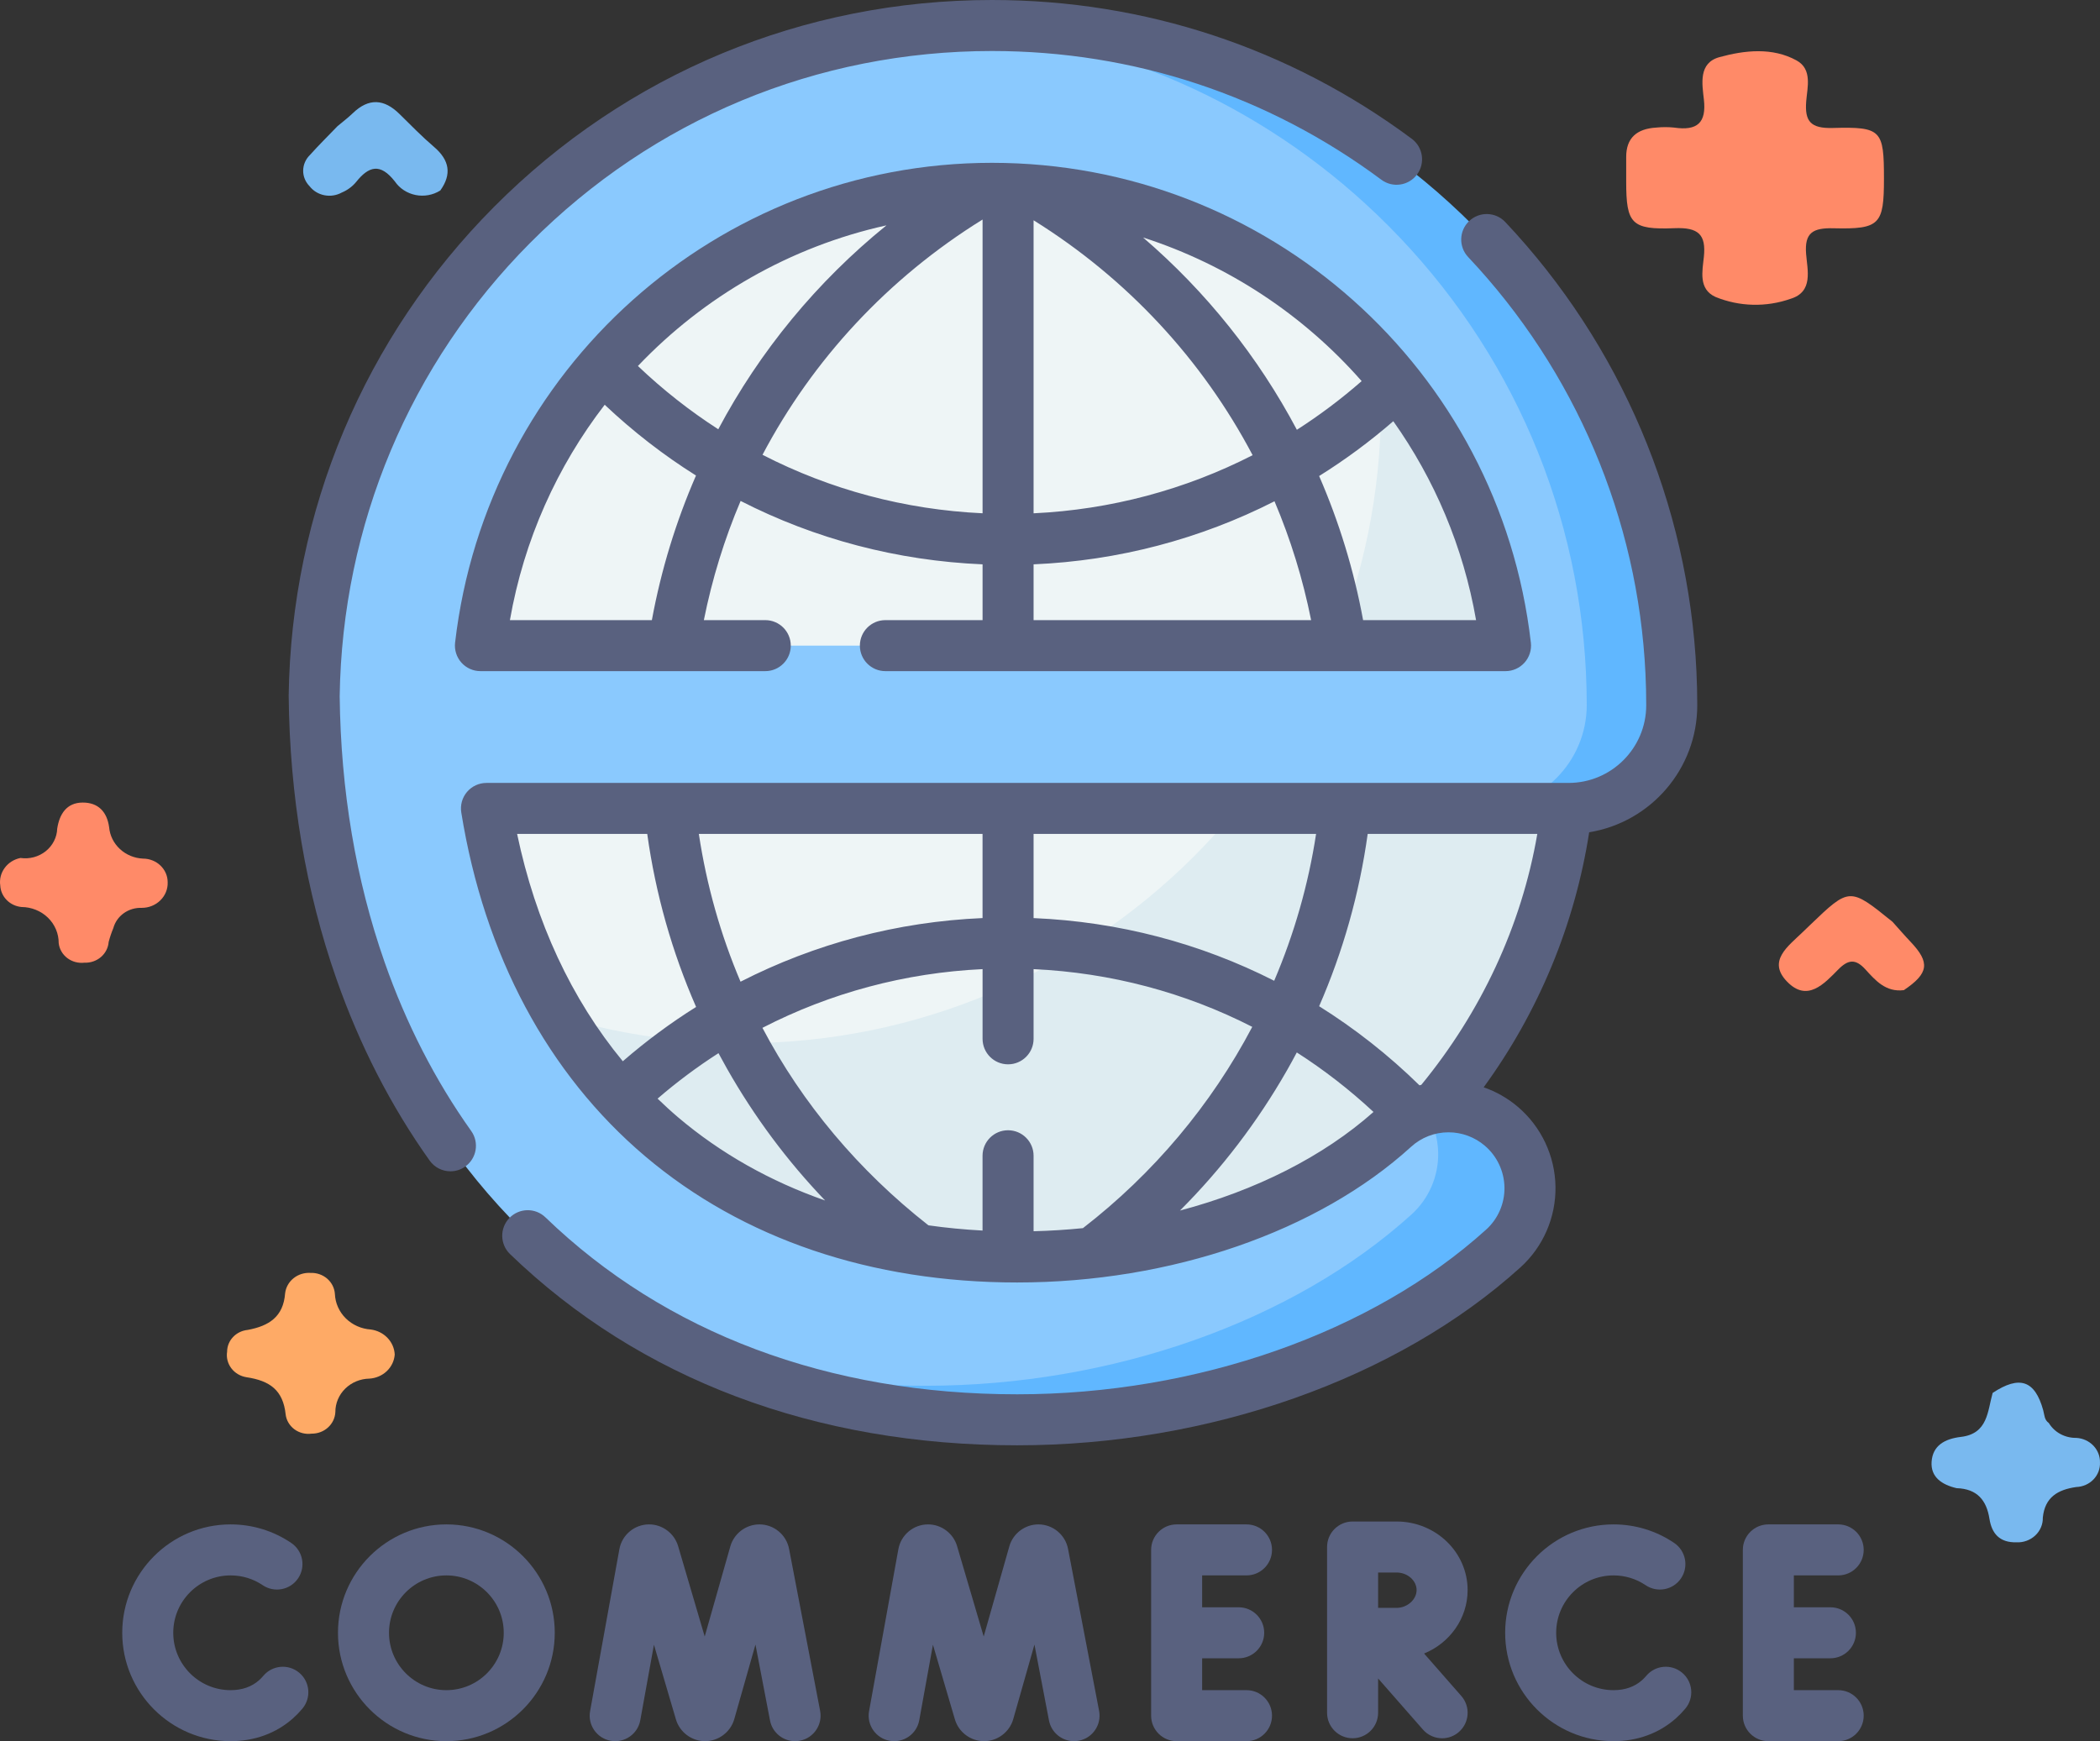 <svg width="82" height="68" viewBox="0 0 82 68" fill="none" xmlns="http://www.w3.org/2000/svg">
<rect x="0" y="0" width="82" height="68" fill="#333333" stroke="none"/>
<path d="M76.399 58.12C75.831 57.987 75.384 57.693 75.424 57.091C75.466 56.462 75.927 56.194 76.568 56.118C77.626 55.994 77.607 55.115 77.808 54.4C78.859 53.705 79.459 53.907 79.782 55.075C79.832 55.254 79.822 55.451 80.001 55.575C80.109 55.754 80.265 55.903 80.453 56.005C80.641 56.107 80.854 56.159 81.07 56.156C81.324 56.169 81.564 56.276 81.738 56.456C81.911 56.635 82.005 56.872 81.999 57.117C82.004 57.238 81.985 57.359 81.941 57.473C81.897 57.586 81.831 57.691 81.745 57.78C81.659 57.869 81.556 57.941 81.442 57.991C81.327 58.042 81.203 58.07 81.077 58.075C80.343 58.178 79.847 58.48 79.767 59.27C79.771 59.399 79.747 59.527 79.696 59.647C79.646 59.767 79.57 59.876 79.474 59.966C79.378 60.056 79.264 60.127 79.138 60.173C79.012 60.22 78.878 60.241 78.744 60.235C78.071 60.252 77.774 59.884 77.684 59.319C77.57 58.594 77.207 58.145 76.399 58.12Z" fill="#79B9EF"/>
<path d="M74.341 38.67C73.632 38.757 73.233 38.291 72.838 37.858C72.457 37.441 72.17 37.468 71.781 37.862C71.23 38.42 70.569 39.157 69.777 38.333C69.001 37.528 69.825 36.954 70.385 36.409C70.479 36.318 70.575 36.227 70.669 36.136C72.222 34.645 72.222 34.645 73.898 36.001C74.133 36.262 74.362 36.528 74.605 36.784C75.372 37.593 75.315 38.013 74.341 38.67Z" fill="#FF8A68"/>
<path d="M15.413 52.902C15.395 53.147 15.285 53.377 15.103 53.55C14.921 53.723 14.68 53.826 14.424 53.842C14.068 53.848 13.729 53.988 13.481 54.232C13.232 54.476 13.094 54.804 13.095 55.146C13.085 55.374 12.983 55.59 12.81 55.748C12.638 55.906 12.408 55.993 12.169 55.991C12.051 56.007 11.93 56 11.815 55.971C11.699 55.942 11.591 55.891 11.496 55.821C11.402 55.751 11.323 55.663 11.264 55.564C11.205 55.464 11.167 55.354 11.154 55.24C11.054 54.297 10.543 53.924 9.622 53.787C9.385 53.749 9.173 53.623 9.032 53.437C8.891 53.25 8.832 53.018 8.868 52.79C8.869 52.578 8.951 52.374 9.099 52.218C9.247 52.061 9.45 51.962 9.67 51.94C10.504 51.786 11.065 51.426 11.133 50.51C11.16 50.28 11.278 50.069 11.462 49.921C11.647 49.772 11.884 49.698 12.124 49.713C12.364 49.703 12.598 49.784 12.776 49.938C12.954 50.092 13.062 50.307 13.077 50.536C13.092 50.893 13.243 51.231 13.502 51.488C13.76 51.744 14.109 51.899 14.48 51.924C14.73 51.957 14.961 52.072 15.131 52.251C15.302 52.429 15.402 52.66 15.413 52.902Z" fill="#FEAA66"/>
<path d="M13.177 4.929C13.377 4.76 13.588 4.602 13.776 4.421C14.399 3.82 14.998 3.859 15.599 4.452C16.043 4.89 16.479 5.337 16.953 5.742C17.553 6.256 17.646 6.805 17.193 7.439C17.052 7.528 16.895 7.589 16.729 7.62C16.564 7.65 16.394 7.649 16.229 7.616C16.064 7.583 15.907 7.519 15.768 7.428C15.629 7.337 15.51 7.221 15.418 7.086C14.849 6.36 14.402 6.481 13.896 7.119C13.749 7.293 13.559 7.431 13.345 7.52C13.14 7.633 12.899 7.671 12.667 7.625C12.436 7.58 12.229 7.454 12.088 7.272C11.925 7.107 11.835 6.888 11.838 6.66C11.841 6.433 11.935 6.216 12.101 6.054C12.446 5.669 12.817 5.304 13.177 4.929Z" fill="#79B9EF"/>
<path d="M0.8 33.508C0.975 33.533 1.153 33.522 1.323 33.477C1.492 33.431 1.65 33.351 1.786 33.243C1.921 33.135 2.031 33 2.108 32.848C2.186 32.696 2.229 32.53 2.234 32.361C2.321 31.799 2.597 31.346 3.228 31.344C3.827 31.341 4.177 31.695 4.261 32.306C4.289 32.63 4.439 32.933 4.683 33.159C4.926 33.385 5.247 33.518 5.586 33.533C5.712 33.533 5.837 33.557 5.954 33.604C6.071 33.65 6.177 33.718 6.266 33.804C6.356 33.89 6.426 33.992 6.475 34.104C6.523 34.216 6.547 34.336 6.547 34.457C6.552 34.587 6.529 34.716 6.48 34.837C6.431 34.958 6.358 35.068 6.263 35.161C6.169 35.255 6.057 35.328 5.932 35.379C5.808 35.43 5.674 35.456 5.539 35.456C5.287 35.446 5.039 35.519 4.837 35.662C4.634 35.806 4.489 36.012 4.426 36.246C4.352 36.423 4.291 36.604 4.243 36.788C4.226 37.015 4.117 37.227 3.94 37.378C3.763 37.529 3.531 37.608 3.294 37.598C3.176 37.611 3.056 37.602 2.941 37.571C2.827 37.54 2.72 37.487 2.627 37.417C2.534 37.346 2.456 37.258 2.399 37.158C2.341 37.058 2.305 36.948 2.292 36.835C2.293 36.651 2.257 36.468 2.185 36.297C2.113 36.127 2.007 35.971 1.872 35.84C1.737 35.709 1.577 35.604 1.399 35.533C1.222 35.461 1.032 35.424 0.84 35.423C0.62 35.402 0.414 35.306 0.262 35.151C0.109 34.996 0.02 34.794 0.01 34.582C-0.026 34.34 0.037 34.094 0.184 33.895C0.33 33.695 0.551 33.557 0.8 33.508Z" fill="#FF8A68"/>
<path d="M73.564 6.98C73.564 8.763 73.406 8.959 71.602 8.915C70.785 8.894 70.459 9.088 70.524 9.918C70.574 10.55 70.813 11.396 69.92 11.669C68.967 12.005 67.917 11.979 66.984 11.596C66.312 11.29 66.475 10.584 66.532 10.034C66.623 9.157 66.319 8.874 65.385 8.912C63.7 8.98 63.5 8.733 63.499 7.1C63.499 6.779 63.502 6.458 63.499 6.137C63.495 5.383 63.92 5.027 64.671 4.983C64.904 4.959 65.14 4.959 65.373 4.983C66.283 5.117 66.634 4.789 66.533 3.889C66.464 3.273 66.315 2.457 67.142 2.231C68.124 1.962 69.205 1.841 70.151 2.36C70.776 2.704 70.571 3.41 70.528 3.96C70.467 4.739 70.699 5.022 71.566 4.998C73.471 4.945 73.564 5.083 73.564 6.98Z" fill="#FF8A68"/>
<path d="M39.363 51.538C51.839 51.538 61.952 41.424 61.952 28.949C61.952 16.473 51.839 6.359 39.363 6.359C26.887 6.359 16.774 16.473 16.774 28.949C16.774 41.424 26.887 51.538 39.363 51.538Z" fill="#EEF5F6"/>
<path d="M61.951 28.947C61.951 41.421 51.839 51.535 39.362 51.535C30.355 51.535 22.577 46.263 18.953 38.635C22.026 39.99 25.425 40.742 29 40.742C42.766 40.742 53.925 29.584 53.925 15.818C53.925 14.291 53.787 12.799 53.525 11.348C58.663 15.487 61.951 21.834 61.951 28.947Z" fill="#DEECF1"/>
<path d="M39.595 54.834C35.181 54.834 31.394 54.364 27.68 53.031C24.553 51.633 21.792 49.642 19.473 47.09C17.119 44.5 15.304 41.41 14.078 37.908C12.922 34.609 12.313 31.01 12.268 27.21V27.181C12.368 20.228 15.113 13.694 19.996 8.783C24.666 4.087 30.79 1.364 37.364 1.031C37.364 1.031 38.319 1.096 38.777 1.096C45.634 1.096 51.691 4.367 56.657 9.118C61.607 13.854 64.021 18.849 64.345 25.659C64.365 26.076 64.375 26.502 64.375 26.924C64.376 29.146 63.005 31.074 60.782 31.074L58.753 31.573H19.31C19.146 31.573 19.02 31.722 19.048 31.884C20.894 42.542 28.69 49.091 39.718 49.091C45.467 49.091 50.967 47.207 54.432 44.05C54.785 43.729 55.201 43.495 55.651 43.36C55.943 43.272 56.346 43.684 56.657 43.684C57.413 43.684 57.757 43.881 58.332 44.371C59.029 44.965 59.185 45.134 59.198 46.049C59.212 46.961 58.833 47.835 58.157 48.446C53.528 52.636 46.852 54.834 39.595 54.834ZM58.486 25.215C58.646 25.215 58.771 25.074 58.75 24.916C57.456 14.957 48.932 7.355 38.734 7.355C28.591 7.355 20.102 14.957 18.797 24.916C18.776 25.074 18.901 25.215 19.061 25.215H58.486Z" fill="#8AC9FE"/>
<path d="M59.744 46.361C59.757 47.273 59.377 48.147 58.703 48.758C54.073 52.948 46.977 55.449 39.72 55.449C35.228 55.449 31.113 54.598 27.494 52.944C30.173 53.724 33.066 54.121 36.134 54.121C43.391 54.121 50.487 51.62 55.117 47.43C55.791 46.819 56.171 45.945 56.158 45.033C56.148 44.434 55.971 43.855 55.652 43.361C55.945 43.272 56.252 43.227 56.563 43.227C57.319 43.227 58.05 43.496 58.625 43.986C59.323 44.58 59.73 45.446 59.744 46.361Z" fill="#60B7FF"/>
<path d="M65.279 27.532C65.279 29.755 63.471 31.573 61.249 31.573H57.929C60.151 31.573 61.959 29.755 61.959 27.532C61.957 27.111 61.948 26.685 61.928 26.268C61.604 19.457 58.699 13.099 53.749 8.363C49.183 3.996 43.313 1.433 37.068 1.048C37.621 1.013 38.176 0.996 38.735 0.996C45.592 0.996 52.103 3.612 57.07 8.363C62.02 13.099 64.924 19.457 65.248 26.268C65.268 26.685 65.278 27.111 65.279 27.532Z" fill="#60B7FF"/>
<path d="M17.589 45.745C17.789 45.745 17.99 45.685 18.166 45.56C18.614 45.241 18.719 44.619 18.4 44.171C16.998 42.201 15.86 39.983 15.018 37.578C13.896 34.375 13.305 30.872 13.264 27.188C13.362 20.497 16.004 14.21 20.702 9.485C25.507 4.653 31.91 1.992 38.734 1.992C44.26 1.992 49.518 3.731 53.938 7.019C54.379 7.348 55.003 7.256 55.332 6.815C55.66 6.373 55.568 5.749 55.127 5.421C50.361 1.875 44.692 0 38.734 0C31.376 0 24.471 2.87 19.29 8.08C14.223 13.175 11.376 19.953 11.272 27.166C11.311 31.088 11.941 34.821 13.138 38.236C14.042 40.818 15.266 43.204 16.777 45.326C16.971 45.599 17.277 45.745 17.589 45.745Z" fill="#59617F"/>
<path d="M58.778 8.672C58.401 8.272 57.77 8.253 57.37 8.631C56.969 9.008 56.951 9.639 57.328 10.039C61.505 14.468 63.964 20.248 64.252 26.315C64.272 26.72 64.281 27.133 64.281 27.544C64.281 29.216 62.921 30.577 61.248 30.577H18.995C18.703 30.577 18.426 30.705 18.237 30.927C18.048 31.149 17.965 31.444 18.012 31.732C18.909 37.296 21.391 41.938 25.192 45.158C28.999 48.383 34.022 50.087 39.718 50.087C45.708 50.087 51.459 48.106 55.102 44.786C55.501 44.423 56.019 44.222 56.561 44.222C57.08 44.222 57.583 44.408 57.978 44.745C58.457 45.153 58.736 45.748 58.746 46.377C58.755 47.002 58.495 47.601 58.032 48.02C53.581 52.048 46.735 54.454 39.718 54.454C32.348 54.454 25.98 52.064 21.299 47.544C20.903 47.161 20.273 47.172 19.891 47.568C19.508 47.964 19.519 48.594 19.915 48.977C24.974 53.863 31.822 56.446 39.718 56.446C47.215 56.446 54.562 53.848 59.37 49.497C60.257 48.694 60.756 47.545 60.738 46.347C60.72 45.145 60.186 44.009 59.271 43.229C58.874 42.89 58.419 42.633 57.934 42.464C60.081 39.517 61.494 36.106 62.054 32.504C64.444 32.117 66.274 30.041 66.274 27.544C66.274 27.102 66.263 26.657 66.242 26.221C65.931 19.679 63.28 13.447 58.778 8.672ZM40.359 48.086V45.139C40.359 44.588 39.913 44.142 39.362 44.142C38.812 44.142 38.366 44.588 38.366 45.139V48.059C37.648 48.021 36.943 47.953 36.253 47.855C33.532 45.721 31.331 43.103 29.771 40.142C32.419 38.778 35.342 37.991 38.367 37.849V40.571C38.367 41.121 38.812 41.567 39.363 41.567C39.913 41.567 40.359 41.121 40.359 40.571V37.849C43.376 37.989 46.272 38.761 48.898 40.104C47.298 43.145 45.039 45.835 42.286 47.965C41.65 48.029 41.007 48.069 40.359 48.086ZM40.359 32.569H51.39C51.088 34.548 50.534 36.475 49.754 38.304C46.864 36.835 43.677 35.996 40.359 35.856V32.569ZM38.366 35.855C35.043 35.998 31.829 36.851 28.916 38.34C28.14 36.512 27.591 34.577 27.288 32.569H38.366V35.855ZM50.247 41.813C50.382 41.578 50.511 41.341 50.637 41.103C51.694 41.78 52.696 42.556 53.632 43.427C51.669 45.17 49.035 46.493 46.075 47.278C47.699 45.654 49.096 43.825 50.247 41.813ZM55.499 42.368C55.475 42.375 55.45 42.38 55.427 42.387C54.221 41.205 52.907 40.173 51.509 39.298C52.444 37.155 53.08 34.903 53.405 32.569H60.028C59.409 36.171 57.826 39.53 55.499 42.368ZM25.273 32.569C25.6 34.913 26.24 37.174 27.181 39.326C26.18 39.954 25.224 40.662 24.319 41.447C22.317 39.023 20.914 36.013 20.192 32.569H25.273ZM25.677 42.907C26.431 42.255 27.227 41.663 28.055 41.131C28.164 41.335 28.275 41.537 28.389 41.738C29.456 43.618 30.739 45.34 32.219 46.885C30.078 46.137 28.145 45.049 26.48 43.638C26.203 43.403 25.938 43.158 25.677 42.907Z" fill="#59617F"/>
<path d="M34.572 24.219C34.022 24.219 33.576 24.665 33.576 25.215C33.576 25.765 34.022 26.211 34.572 26.211H58.787C59.071 26.211 59.341 26.09 59.53 25.878C59.719 25.666 59.809 25.383 59.777 25.101C58.549 14.417 49.503 6.359 38.734 6.359C28.023 6.359 19.01 14.416 17.77 25.1C17.738 25.382 17.827 25.665 18.016 25.877C18.205 26.09 18.476 26.211 18.76 26.211H29.882C30.432 26.211 30.878 25.765 30.878 25.215C30.878 24.665 30.432 24.219 29.882 24.219H27.484C27.806 22.608 28.288 21.05 28.919 19.564C31.823 21.05 35.029 21.898 38.367 22.04V24.219H34.572ZM53.226 24.219C52.867 22.265 52.287 20.38 51.509 18.591C52.523 17.958 53.491 17.243 54.405 16.45C56.01 18.713 57.138 21.348 57.637 24.219H53.226ZM53.169 14.884C52.369 15.584 51.524 16.219 50.64 16.785C49.133 13.942 47.101 11.394 44.634 9.275C47.961 10.348 50.904 12.304 53.169 14.884ZM40.359 8.603C44.022 10.884 46.953 14.059 48.912 17.777C46.275 19.126 43.368 19.905 40.359 20.047V8.603ZM34.614 8.801C31.895 11.005 29.668 13.714 28.047 16.765C26.936 16.05 25.886 15.224 24.909 14.294C27.493 11.577 30.856 9.632 34.614 8.801ZM25.454 24.219H19.911C20.461 21.073 21.761 18.209 23.612 15.808C24.72 16.854 25.913 17.778 27.177 18.572C26.396 20.366 25.815 22.258 25.454 24.219ZM29.774 17.762C31.74 14.034 34.685 10.855 38.367 8.574V20.046C35.331 19.905 32.415 19.122 29.774 17.762ZM40.359 22.04C43.668 21.898 46.866 21.053 49.766 19.577C50.395 21.06 50.875 22.614 51.196 24.219H40.359V22.04H40.359Z" fill="#59617F"/>
<path d="M30.812 60.494C30.706 59.938 30.219 59.535 29.653 59.535C29.128 59.535 28.662 59.888 28.518 60.392L27.517 63.914L26.478 60.381C26.331 59.883 25.866 59.535 25.346 59.535C24.775 59.535 24.287 59.943 24.185 60.505L23.042 66.828C22.944 67.369 23.303 67.887 23.845 67.985C24.386 68.083 24.904 67.724 25.002 67.182L25.535 64.235L26.393 67.15C26.541 67.651 27.009 68.001 27.531 68.001C28.058 68.001 28.527 67.646 28.672 67.139L29.499 64.228L30.067 67.192C30.158 67.669 30.576 68.001 31.044 68.001C31.106 68.001 31.169 67.995 31.233 67.983C31.773 67.88 32.127 67.358 32.024 66.817L30.812 60.494Z" fill="#59617F"/>
<path d="M41.705 60.493C41.599 59.938 41.111 59.535 40.546 59.535C40.022 59.535 39.555 59.888 39.412 60.392L38.411 63.914L37.371 60.381C37.224 59.883 36.759 59.535 36.24 59.535C35.669 59.535 35.181 59.943 35.079 60.505L33.935 66.828C33.837 67.369 34.197 67.887 34.738 67.985C35.279 68.083 35.798 67.724 35.895 67.182L36.429 64.235L37.286 67.149C37.433 67.65 37.901 68.001 38.424 68.001C38.952 68.001 39.421 67.646 39.565 67.139L40.393 64.228L40.96 67.192C41.052 67.669 41.469 68.001 41.938 68.001C42 68.001 42.063 67.995 42.126 67.983C42.666 67.88 43.02 67.358 42.917 66.817L41.705 60.493Z" fill="#59617F"/>
<path d="M48.673 61.527C49.223 61.527 49.669 61.081 49.669 60.531C49.669 59.981 49.223 59.535 48.673 59.535H45.945C45.395 59.535 44.949 59.981 44.949 60.531V67.005C44.949 67.555 45.395 68.001 45.945 68.001H48.673C49.223 68.001 49.669 67.555 49.669 67.005C49.669 66.454 49.223 66.009 48.673 66.009H46.941V64.764H48.368C48.918 64.764 49.364 64.318 49.364 63.768C49.364 63.218 48.918 62.772 48.368 62.772H46.941V61.527H48.673Z" fill="#59617F"/>
<path d="M71.778 66.009H70.046V64.764H71.472C72.023 64.764 72.469 64.318 72.469 63.768C72.469 63.218 72.023 62.772 71.472 62.772H70.046V61.527H71.778C72.328 61.527 72.773 61.081 72.773 60.531C72.773 59.981 72.328 59.535 71.778 59.535H69.05C68.5 59.535 68.054 59.981 68.054 60.531V67.005C68.054 67.555 68.5 68.001 69.05 68.001H71.778C72.328 68.001 72.773 67.555 72.773 67.005C72.773 66.454 72.328 66.009 71.778 66.009Z" fill="#59617F"/>
<path d="M11.684 65.328C11.262 64.974 10.634 65.029 10.281 65.451C10.23 65.511 10.176 65.568 10.119 65.618C9.828 65.877 9.453 66.009 9.005 66.009C7.77 66.009 6.765 65.004 6.765 63.768C6.765 62.532 7.77 61.527 9.005 61.527C9.454 61.527 9.887 61.659 10.257 61.909C10.713 62.217 11.332 62.097 11.64 61.642C11.948 61.186 11.828 60.567 11.372 60.259C10.672 59.785 9.853 59.535 9.005 59.535C6.671 59.535 4.773 61.434 4.773 63.768C4.773 66.102 6.671 68.001 9.005 68.001C9.943 68.001 10.787 67.691 11.444 67.106C11.573 66.991 11.695 66.865 11.807 66.731C12.161 66.309 12.106 65.681 11.684 65.328Z" fill="#59617F"/>
<path d="M65.684 65.328C65.262 64.974 64.634 65.029 64.281 65.451C64.23 65.511 64.176 65.567 64.119 65.618C63.828 65.877 63.453 66.009 63.005 66.009C61.77 66.009 60.765 65.004 60.765 63.768C60.765 62.532 61.77 61.527 63.005 61.527C63.454 61.527 63.887 61.659 64.257 61.909C64.713 62.217 65.332 62.097 65.64 61.642C65.948 61.186 65.828 60.567 65.372 60.259C64.672 59.785 63.853 59.535 63.005 59.535C60.671 59.535 58.773 61.434 58.773 63.768C58.773 66.102 60.671 68.001 63.005 68.001C63.943 68.001 64.786 67.691 65.444 67.106C65.573 66.991 65.695 66.865 65.807 66.731C66.161 66.309 66.106 65.681 65.684 65.328Z" fill="#59617F"/>
<path d="M57.307 62.1C57.307 60.623 56.063 59.422 54.534 59.422H52.816C52.265 59.422 51.819 59.868 51.819 60.418V66.891C51.819 67.442 52.265 67.887 52.816 67.887C53.366 67.887 53.812 67.442 53.812 66.891V65.552L55.562 67.548C55.759 67.773 56.035 67.888 56.312 67.888C56.545 67.888 56.779 67.806 56.968 67.64C57.382 67.278 57.423 66.648 57.06 66.235L55.607 64.578C56.605 64.17 57.307 63.213 57.307 62.1ZM53.812 61.414H54.534C54.957 61.414 55.315 61.728 55.315 62.1C55.315 62.47 54.95 62.795 54.534 62.795H53.812V61.414Z" fill="#59617F"/>
<path d="M17.43 59.535C15.096 59.535 13.197 61.434 13.197 63.768C13.197 66.102 15.096 68.001 17.43 68.001C19.764 68.001 21.662 66.102 21.662 63.768C21.662 61.434 19.764 59.535 17.43 59.535ZM17.43 66.009C16.195 66.009 15.19 65.004 15.19 63.768C15.19 62.532 16.195 61.527 17.43 61.527C18.665 61.527 19.67 62.532 19.67 63.768C19.67 65.004 18.665 66.009 17.43 66.009Z" fill="#59617F"/>
</svg>
